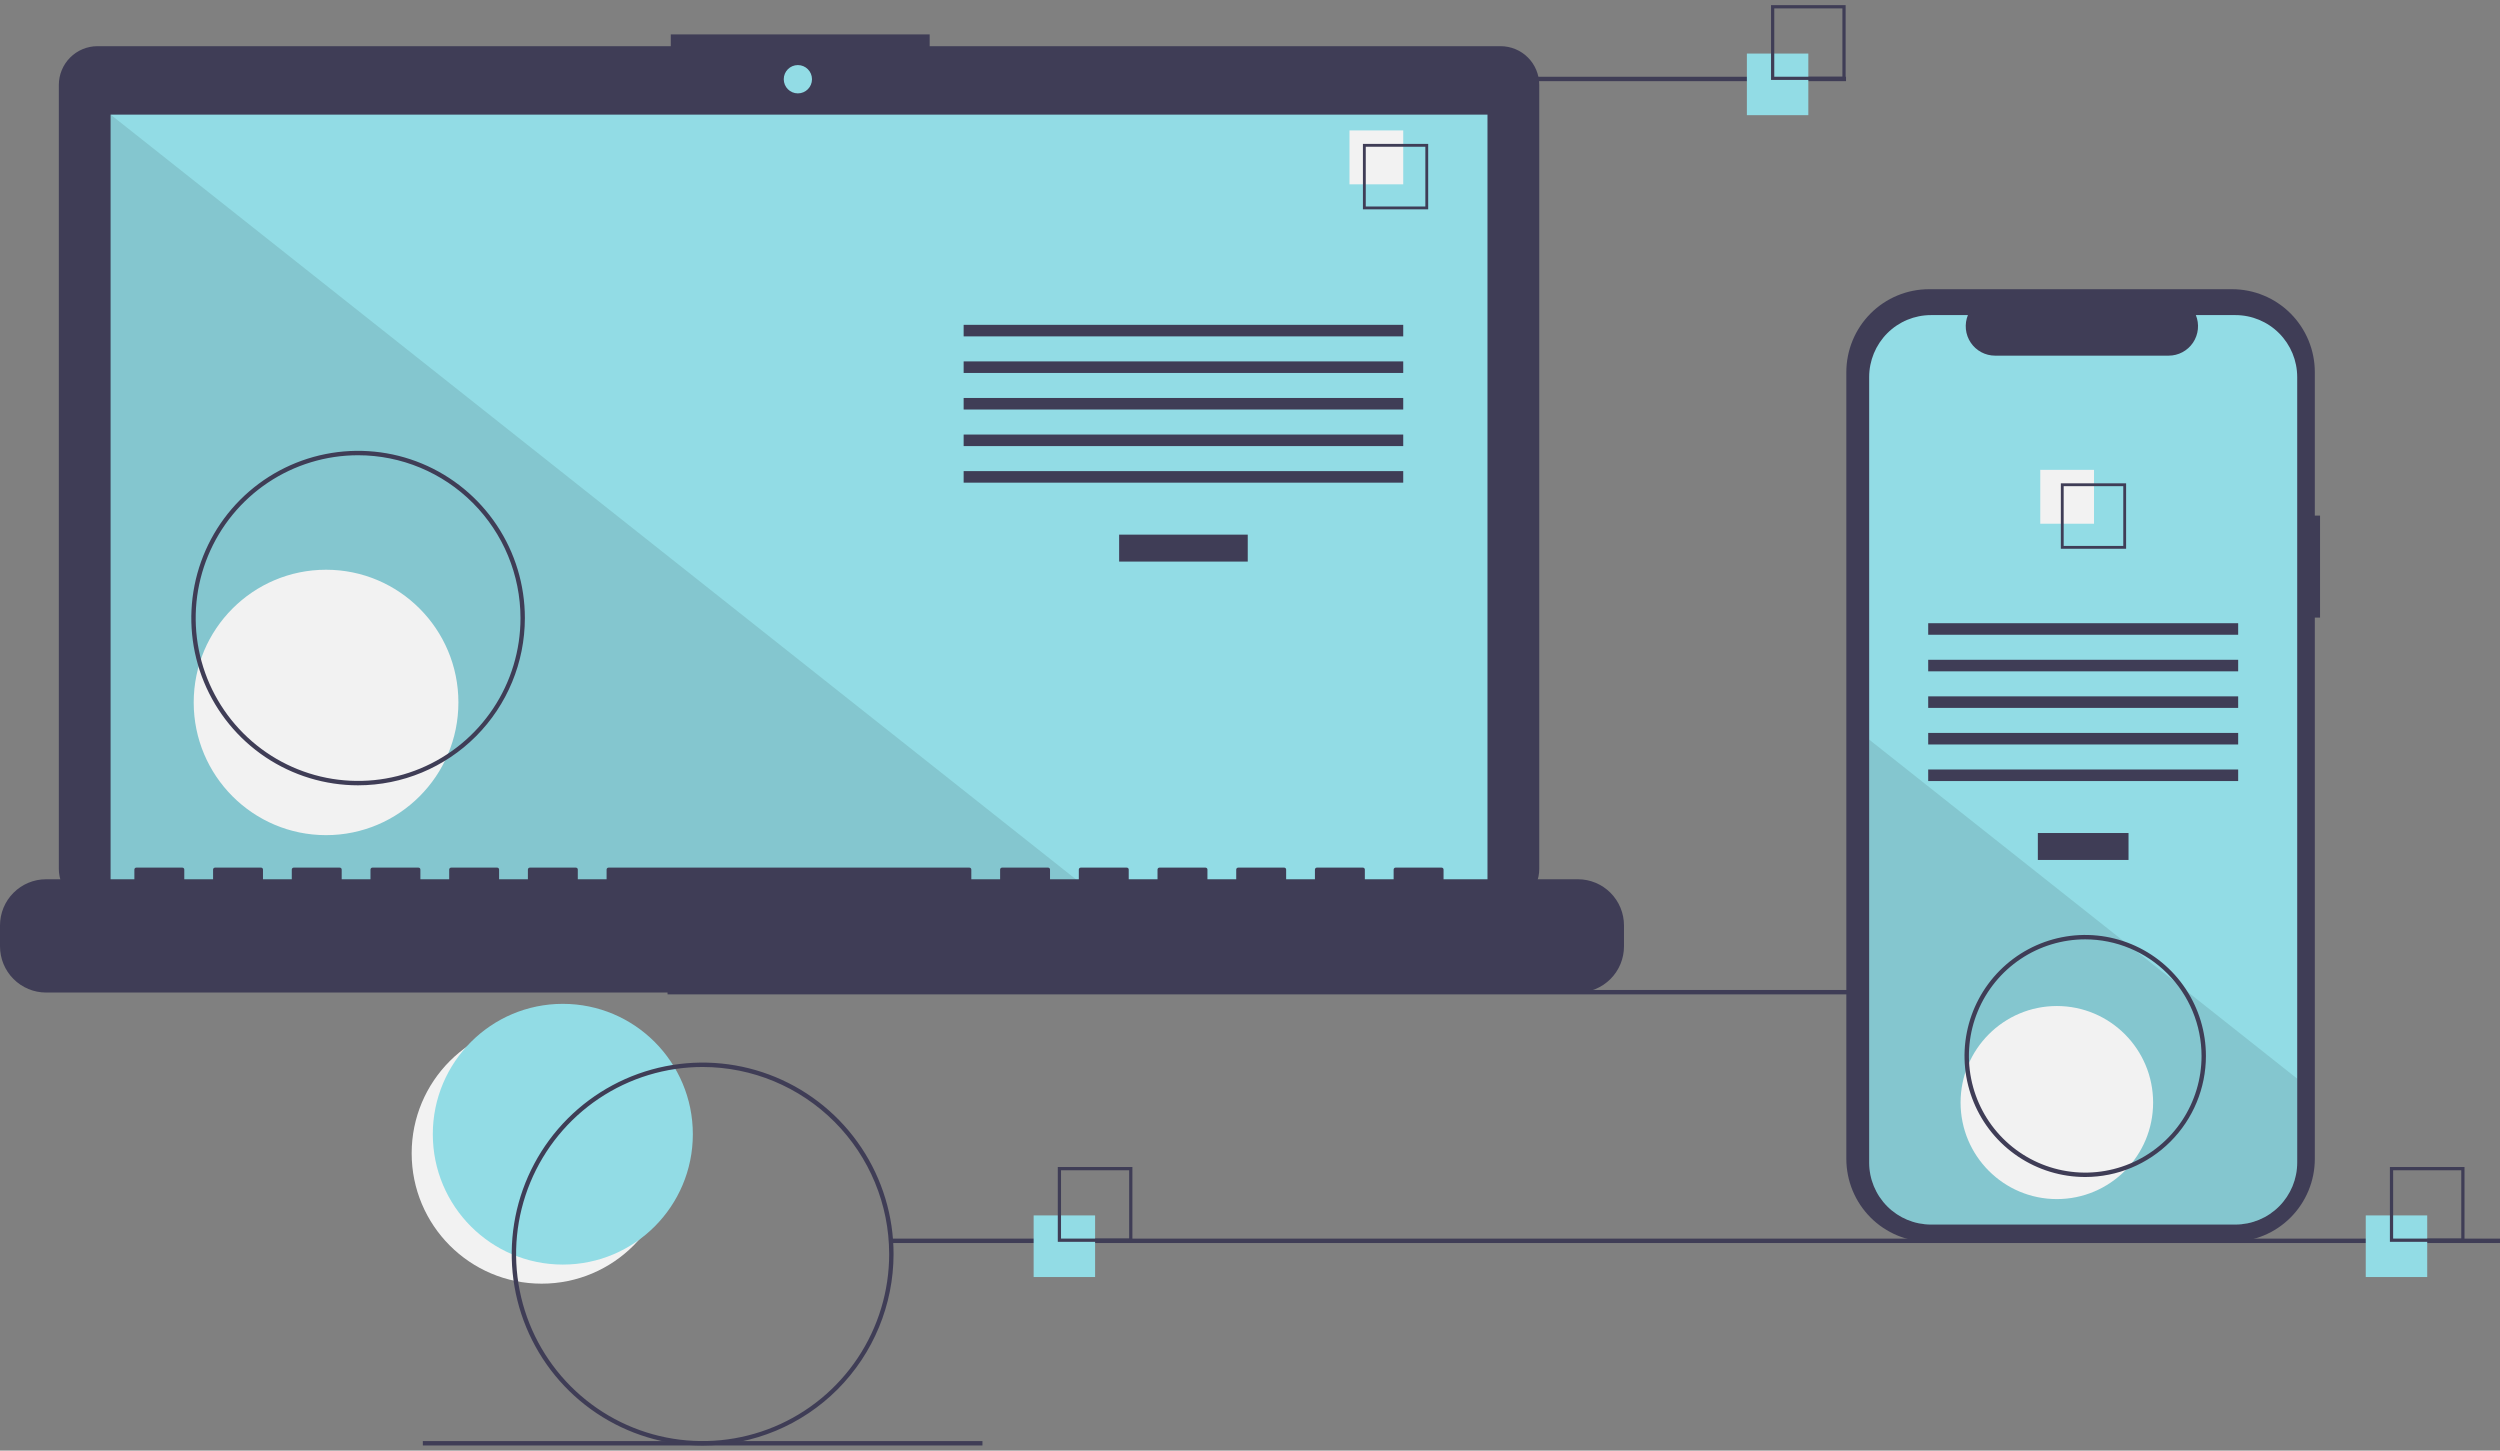 <svg width="243" height="141" viewBox="0 0 243 141" fill="none" xmlns="http://www.w3.org/2000/svg">
<rect x="0" y="0" width="243" height="141" fill="#808080" stroke="none"/>
<g clip-path="url(#clip0_170_629)">
<path d="M52.651 124.772C59.631 124.772 65.289 119.098 65.289 112.1C65.289 105.102 59.631 99.429 52.651 99.429C45.672 99.429 40.014 105.102 40.014 112.1C40.014 119.098 45.672 124.772 52.651 124.772Z" fill="#F2F2F2"/>
<path d="M54.706 122.917C61.686 122.917 67.344 117.244 67.344 110.246C67.344 103.247 61.686 97.574 54.706 97.574C47.727 97.574 42.069 103.247 42.069 110.246C42.069 117.244 47.727 122.917 54.706 122.917Z" fill="#92DCE5"/>
<path d="M221.242 96.225H64.884V96.653H221.242V96.225Z" fill="#3F3D56"/>
<path d="M145.862 4.489H90.364V3.343H65.2V4.489H9.473C8.98 4.489 8.492 4.587 8.037 4.776C7.581 4.965 7.167 5.242 6.819 5.592C6.47 5.941 6.194 6.356 6.005 6.813C5.816 7.27 5.719 7.759 5.719 8.254V84.452C5.719 85.451 6.115 86.408 6.819 87.114C7.523 87.82 8.478 88.216 9.473 88.216H145.862C146.858 88.216 147.812 87.82 148.516 87.114C149.22 86.408 149.616 85.451 149.616 84.452V8.254C149.616 7.759 149.519 7.27 149.33 6.813C149.142 6.356 148.865 5.941 148.516 5.592C148.168 5.242 147.754 4.965 147.299 4.776C146.843 4.587 146.355 4.489 145.862 4.489Z" fill="#3F3D56"/>
<path d="M144.583 11.142H10.752V86.84H144.583V11.142Z" fill="#92DCE5"/>
<path d="M77.553 9.077C78.311 9.077 78.926 8.461 78.926 7.701C78.926 6.941 78.311 6.325 77.553 6.325C76.795 6.325 76.181 6.941 76.181 7.701C76.181 8.461 76.795 9.077 77.553 9.077Z" fill="#92DCE5"/>
<path opacity="0.1" d="M106.31 86.84H10.752V11.142L106.31 86.84Z" fill="black"/>
<path d="M31.693 81.176C38.797 81.176 44.557 75.4 44.557 68.277C44.557 61.153 38.797 55.378 31.693 55.378C24.588 55.378 18.828 61.153 18.828 68.277C18.828 75.4 24.588 81.176 31.693 81.176Z" fill="#F2F2F2"/>
<path d="M121.281 51.967H108.78V54.586H121.281V51.967Z" fill="#3F3D56"/>
<path d="M136.394 31.574H93.666V32.696H136.394V31.574Z" fill="#3F3D56"/>
<path d="M136.394 35.128H93.666V36.251H136.394V35.128Z" fill="#3F3D56"/>
<path d="M136.394 38.683H93.666V39.806H136.394V38.683Z" fill="#3F3D56"/>
<path d="M136.394 42.238H93.666V43.36H136.394V42.238Z" fill="#3F3D56"/>
<path d="M136.394 45.792H93.666V46.915H136.394V45.792Z" fill="#3F3D56"/>
<path d="M136.394 12.678H131.17V17.916H136.394V12.678Z" fill="#F2F2F2"/>
<path d="M138.82 20.348H132.476V13.987H138.82V20.348ZM132.752 20.072H138.544V14.264H132.752V20.072Z" fill="#3F3D56"/>
<path d="M153.374 85.464H140.313V84.52C140.313 84.496 140.308 84.471 140.298 84.449C140.289 84.426 140.275 84.405 140.258 84.388C140.241 84.371 140.22 84.357 140.197 84.347C140.175 84.338 140.15 84.333 140.126 84.333H135.648C135.623 84.333 135.599 84.338 135.577 84.347C135.554 84.357 135.533 84.371 135.516 84.388C135.499 84.405 135.485 84.426 135.476 84.449C135.466 84.471 135.461 84.496 135.461 84.52V85.464H132.663V84.52C132.663 84.496 132.658 84.471 132.648 84.449C132.639 84.426 132.625 84.405 132.608 84.388C132.591 84.371 132.57 84.357 132.547 84.347C132.525 84.338 132.5 84.333 132.476 84.333H127.998C127.973 84.333 127.949 84.338 127.926 84.347C127.904 84.357 127.883 84.371 127.866 84.388C127.849 84.405 127.835 84.426 127.826 84.449C127.816 84.471 127.811 84.496 127.811 84.52V85.464H125.013V84.52C125.013 84.496 125.008 84.471 124.998 84.449C124.989 84.426 124.975 84.405 124.958 84.388C124.941 84.371 124.92 84.357 124.897 84.347C124.875 84.338 124.85 84.333 124.826 84.333H120.348C120.323 84.333 120.299 84.338 120.276 84.347C120.254 84.357 120.233 84.371 120.216 84.388C120.199 84.405 120.185 84.426 120.176 84.449C120.166 84.471 120.161 84.496 120.161 84.52V85.464H117.363V84.52C117.363 84.496 117.358 84.471 117.348 84.449C117.339 84.426 117.325 84.405 117.308 84.388C117.291 84.371 117.27 84.357 117.247 84.347C117.225 84.338 117.2 84.333 117.176 84.333H112.698C112.673 84.333 112.649 84.338 112.626 84.347C112.604 84.357 112.583 84.371 112.566 84.388C112.549 84.405 112.535 84.426 112.525 84.449C112.516 84.471 112.511 84.496 112.511 84.52V85.464H109.712V84.52C109.712 84.496 109.708 84.471 109.698 84.449C109.689 84.426 109.675 84.405 109.658 84.388C109.641 84.371 109.62 84.357 109.597 84.347C109.575 84.338 109.55 84.333 109.526 84.333H105.048C105.023 84.333 104.999 84.338 104.976 84.347C104.954 84.357 104.933 84.371 104.916 84.388C104.899 84.405 104.885 84.426 104.875 84.449C104.866 84.471 104.861 84.496 104.861 84.52V85.464H102.062V84.52C102.062 84.496 102.058 84.471 102.048 84.449C102.039 84.426 102.025 84.405 102.008 84.388C101.99 84.371 101.97 84.357 101.947 84.347C101.925 84.338 101.9 84.333 101.876 84.333H97.398C97.373 84.333 97.349 84.338 97.326 84.347C97.304 84.357 97.283 84.371 97.266 84.388C97.249 84.405 97.235 84.426 97.225 84.449C97.216 84.471 97.211 84.496 97.211 84.52V85.464H94.412V84.52C94.412 84.496 94.408 84.471 94.398 84.449C94.389 84.426 94.375 84.405 94.358 84.388C94.341 84.371 94.32 84.357 94.297 84.347C94.275 84.338 94.25 84.333 94.226 84.333H59.148C59.123 84.333 59.099 84.338 59.076 84.347C59.054 84.357 59.033 84.371 59.016 84.388C58.998 84.405 58.985 84.426 58.975 84.449C58.966 84.471 58.961 84.496 58.961 84.52V85.464H56.162V84.52C56.162 84.496 56.157 84.471 56.148 84.449C56.139 84.426 56.125 84.405 56.108 84.388C56.09 84.371 56.07 84.357 56.047 84.347C56.025 84.338 56 84.333 55.976 84.333H51.498C51.473 84.333 51.449 84.338 51.426 84.347C51.404 84.357 51.383 84.371 51.366 84.388C51.348 84.405 51.335 84.426 51.325 84.449C51.316 84.471 51.311 84.496 51.311 84.52V85.464H48.512V84.52C48.512 84.496 48.508 84.471 48.498 84.449C48.489 84.426 48.475 84.405 48.458 84.388C48.44 84.371 48.42 84.357 48.397 84.347C48.374 84.338 48.35 84.333 48.326 84.333H43.848C43.823 84.333 43.799 84.338 43.776 84.347C43.754 84.357 43.733 84.371 43.716 84.388C43.698 84.405 43.685 84.426 43.675 84.449C43.666 84.471 43.661 84.496 43.661 84.52V85.464H40.862V84.52C40.862 84.496 40.858 84.471 40.848 84.449C40.839 84.426 40.825 84.405 40.808 84.388C40.79 84.371 40.77 84.357 40.747 84.347C40.724 84.338 40.7 84.333 40.676 84.333H36.198C36.173 84.333 36.149 84.338 36.126 84.347C36.104 84.357 36.083 84.371 36.066 84.388C36.048 84.405 36.035 84.426 36.025 84.449C36.016 84.471 36.011 84.496 36.011 84.52V85.464H33.212V84.52C33.212 84.496 33.208 84.471 33.198 84.449C33.189 84.426 33.175 84.405 33.158 84.388C33.14 84.371 33.12 84.357 33.097 84.347C33.075 84.338 33.05 84.333 33.026 84.333H28.548C28.523 84.333 28.499 84.338 28.476 84.347C28.454 84.357 28.433 84.371 28.416 84.388C28.398 84.405 28.385 84.426 28.375 84.449C28.366 84.471 28.361 84.496 28.361 84.52V85.464H25.562V84.52C25.562 84.496 25.557 84.471 25.548 84.449C25.539 84.426 25.525 84.405 25.508 84.388C25.49 84.371 25.47 84.357 25.447 84.347C25.424 84.338 25.4 84.333 25.376 84.333H20.898C20.873 84.333 20.849 84.338 20.826 84.347C20.804 84.357 20.783 84.371 20.766 84.388C20.748 84.405 20.735 84.426 20.725 84.449C20.716 84.471 20.711 84.496 20.711 84.52V85.464H17.912V84.52C17.912 84.496 17.907 84.471 17.898 84.449C17.889 84.426 17.875 84.405 17.858 84.388C17.84 84.371 17.82 84.357 17.797 84.347C17.774 84.338 17.75 84.333 17.726 84.333H13.248C13.223 84.333 13.199 84.338 13.176 84.347C13.154 84.357 13.133 84.371 13.116 84.388C13.098 84.405 13.085 84.426 13.075 84.449C13.066 84.471 13.061 84.496 13.061 84.52V85.464H4.478C3.29 85.464 2.151 85.937 1.312 86.779C0.472 87.621 1.13148e-06 88.763 0 89.954V91.984C3.39444e-06 93.175 0.472 94.317 1.312 95.159C2.151 96.001 3.29 96.475 4.478 96.475H153.374C154.561 96.475 155.7 96.001 156.54 95.159C157.38 94.317 157.852 93.175 157.852 91.984V89.954C157.852 88.763 157.38 87.621 156.54 86.779C155.7 85.937 154.561 85.464 153.374 85.464Z" fill="#3F3D56"/>
<path d="M34.807 76.333C31.6 76.333 28.466 75.38 25.8 73.594C23.134 71.807 21.056 69.269 19.829 66.298C18.602 63.328 18.281 60.059 18.906 56.906C19.532 53.753 21.076 50.856 23.343 48.583C25.61 46.31 28.499 44.761 31.644 44.134C34.789 43.507 38.048 43.829 41.011 45.059C43.973 46.29 46.505 48.373 48.286 51.046C50.068 53.72 51.018 56.862 51.018 60.078C51.014 64.387 49.304 68.519 46.265 71.567C43.225 74.614 39.105 76.328 34.807 76.333ZM34.807 44.25C31.685 44.25 28.633 45.178 26.037 46.917C23.441 48.656 21.418 51.128 20.223 54.02C19.028 56.913 18.716 60.095 19.325 63.165C19.934 66.236 21.437 69.056 23.645 71.269C25.852 73.483 28.665 74.99 31.727 75.601C34.789 76.212 37.963 75.898 40.847 74.701C43.732 73.503 46.197 71.474 47.931 68.871C49.666 66.268 50.592 63.208 50.592 60.078C50.587 55.881 48.922 51.858 45.963 48.891C43.004 45.923 38.992 44.254 34.807 44.25Z" fill="#3F3D56"/>
<path d="M179.433 7.461H125.038V7.888H179.433V7.461Z" fill="#3F3D56"/>
<path d="M243 120.394H86.642V120.822H243V120.394Z" fill="#3F3D56"/>
<path d="M95.494 140.072H41.099V140.5H95.494V140.072Z" fill="#3F3D56"/>
<path d="M106.443 118.139H100.47V124.128H106.443V118.139Z" fill="#92DCE5"/>
<path d="M110.07 120.706H102.817V113.434H110.07V120.706ZM103.132 120.39H109.754V113.75H103.132V120.39Z" fill="#3F3D56"/>
<path d="M175.77 5.206H169.797V11.194H175.77V5.206Z" fill="#92DCE5"/>
<path d="M179.396 7.772H172.144V0.5H179.396V7.772ZM172.459 7.456H179.081V0.816H172.459V7.456Z" fill="#3F3D56"/>
<path d="M235.924 118.139H229.951V124.128H235.924V118.139Z" fill="#92DCE5"/>
<path d="M239.551 120.706H232.298V113.434H239.551V120.706ZM232.613 120.39H239.235V113.75H232.613V120.39Z" fill="#3F3D56"/>
<path d="M225.508 50.114H225.001V36.176C225.001 35.117 224.793 34.068 224.389 33.089C223.984 32.11 223.392 31.221 222.645 30.472C221.898 29.723 221.011 29.129 220.035 28.724C219.059 28.318 218.013 28.11 216.956 28.11H187.508C186.451 28.11 185.405 28.318 184.429 28.724C183.453 29.129 182.566 29.723 181.819 30.472C181.072 31.221 180.479 32.11 180.075 33.089C179.671 34.068 179.463 35.117 179.463 36.176V112.638C179.463 113.697 179.671 114.746 180.075 115.725C180.479 116.703 181.072 117.593 181.819 118.342C182.566 119.091 183.453 119.685 184.429 120.09C185.405 120.496 186.451 120.704 187.508 120.704H216.956C218.013 120.704 219.059 120.496 220.035 120.09C221.011 119.685 221.898 119.091 222.645 118.342C223.392 117.593 223.984 116.703 224.389 115.725C224.793 114.746 225.001 113.697 225.001 112.638V60.034H225.508V50.114Z" fill="#3F3D56"/>
<path d="M223.288 36.65V113C223.288 114.598 222.655 116.13 221.529 117.26C220.402 118.39 218.874 119.025 217.281 119.026H187.69C186.097 119.025 184.569 118.39 183.442 117.26C182.316 116.13 181.683 114.598 181.683 113V36.65C181.683 35.053 182.316 33.521 183.443 32.391C184.569 31.262 186.097 30.627 187.69 30.627H191.28C191.104 31.062 191.036 31.533 191.084 32C191.132 32.467 191.293 32.914 191.555 33.304C191.816 33.693 192.168 34.013 192.581 34.233C192.994 34.454 193.455 34.569 193.923 34.569H210.794C211.262 34.569 211.723 34.454 212.136 34.233C212.549 34.013 212.902 33.693 213.163 33.304C213.424 32.914 213.585 32.467 213.633 32C213.681 31.533 213.614 31.062 213.437 30.627H217.281C218.874 30.627 220.402 31.262 221.528 32.391C222.655 33.521 223.288 35.053 223.288 36.65Z" fill="#92DCE5"/>
<path d="M206.893 80.969H198.078V83.588H206.893V80.969Z" fill="#3F3D56"/>
<path d="M217.55 60.576H187.421V61.699H217.55V60.576Z" fill="#3F3D56"/>
<path d="M217.55 64.131H187.421V65.254H217.55V64.131Z" fill="#3F3D56"/>
<path d="M217.55 67.686H187.421V68.808H217.55V67.686Z" fill="#3F3D56"/>
<path d="M217.55 71.24H187.421V72.363H217.55V71.24Z" fill="#3F3D56"/>
<path d="M217.55 74.795H187.421V75.918H217.55V74.795Z" fill="#3F3D56"/>
<path d="M203.538 45.669H198.314V50.907H203.538V45.669Z" fill="#F2F2F2"/>
<path d="M200.314 46.979V53.34H206.658V46.979H200.314ZM206.382 53.064H200.589V47.255H206.382V53.064Z" fill="#3F3D56"/>
<path opacity="0.1" d="M223.288 104.847V113C223.288 114.598 222.655 116.13 221.529 117.26C220.402 118.39 218.874 119.025 217.281 119.025H187.69C186.097 119.025 184.569 118.39 183.442 117.26C182.316 116.13 181.683 114.598 181.683 113V71.888L206.613 91.637L207.04 91.975L211.677 95.647L212.11 95.992L223.288 104.847Z" fill="black"/>
<path d="M199.926 116.551C205.094 116.551 209.283 112.35 209.283 107.168C209.283 101.986 205.094 97.785 199.926 97.785C194.758 97.785 190.568 101.986 190.568 107.168C190.568 112.35 194.758 116.551 199.926 116.551Z" fill="#F2F2F2"/>
<path d="M68.297 140.5C64.626 140.5 61.038 139.409 57.986 137.364C54.934 135.319 52.556 132.413 51.151 129.013C49.746 125.612 49.379 121.871 50.095 118.261C50.811 114.652 52.579 111.336 55.174 108.733C57.77 106.131 61.076 104.359 64.676 103.641C68.276 102.923 72.008 103.291 75.399 104.7C78.79 106.108 81.688 108.493 83.727 111.553C85.766 114.613 86.855 118.211 86.855 121.892C86.849 126.825 84.892 131.555 81.413 135.044C77.934 138.532 73.217 140.494 68.297 140.5ZM68.297 103.711C64.711 103.711 61.205 104.777 58.223 106.775C55.242 108.773 52.918 111.612 51.545 114.934C50.173 118.256 49.814 121.912 50.514 125.438C51.213 128.965 52.94 132.205 55.476 134.747C58.011 137.29 61.242 139.021 64.759 139.723C68.277 140.424 71.922 140.064 75.235 138.688C78.549 137.312 81.38 134.982 83.373 131.992C85.365 129.002 86.428 125.487 86.428 121.892C86.423 117.071 84.511 112.45 81.112 109.042C77.713 105.634 73.104 103.716 68.297 103.711Z" fill="#3F3D56"/>
<path d="M202.684 114.405C200.364 114.405 198.095 113.715 196.166 112.423C194.237 111.13 192.733 109.293 191.845 107.143C190.957 104.994 190.724 102.628 191.177 100.346C191.63 98.064 192.747 95.968 194.388 94.323C196.029 92.678 198.119 91.558 200.395 91.104C202.671 90.65 205.03 90.883 207.174 91.773C209.317 92.663 211.15 94.171 212.439 96.106C213.728 98.04 214.416 100.315 214.416 102.641C214.413 105.76 213.175 108.751 210.976 110.956C208.777 113.161 205.794 114.402 202.684 114.405ZM202.684 91.305C200.448 91.305 198.262 91.97 196.403 93.216C194.544 94.462 193.095 96.232 192.239 98.303C191.383 100.375 191.159 102.654 191.596 104.853C192.032 107.052 193.109 109.072 194.69 110.657C196.271 112.243 198.285 113.322 200.478 113.76C202.671 114.197 204.945 113.973 207.01 113.115C209.076 112.257 210.842 110.804 212.084 108.94C213.326 107.075 213.99 104.884 213.99 102.641C213.986 99.636 212.794 96.755 210.674 94.629C208.555 92.504 205.681 91.309 202.684 91.305Z" fill="#3F3D56"/>
</g>
<defs>
<clipPath id="clip0_170_629">
<rect width="243" height="140" fill="white" transform="translate(0 0.5)"/>
</clipPath>
</defs>
</svg>
